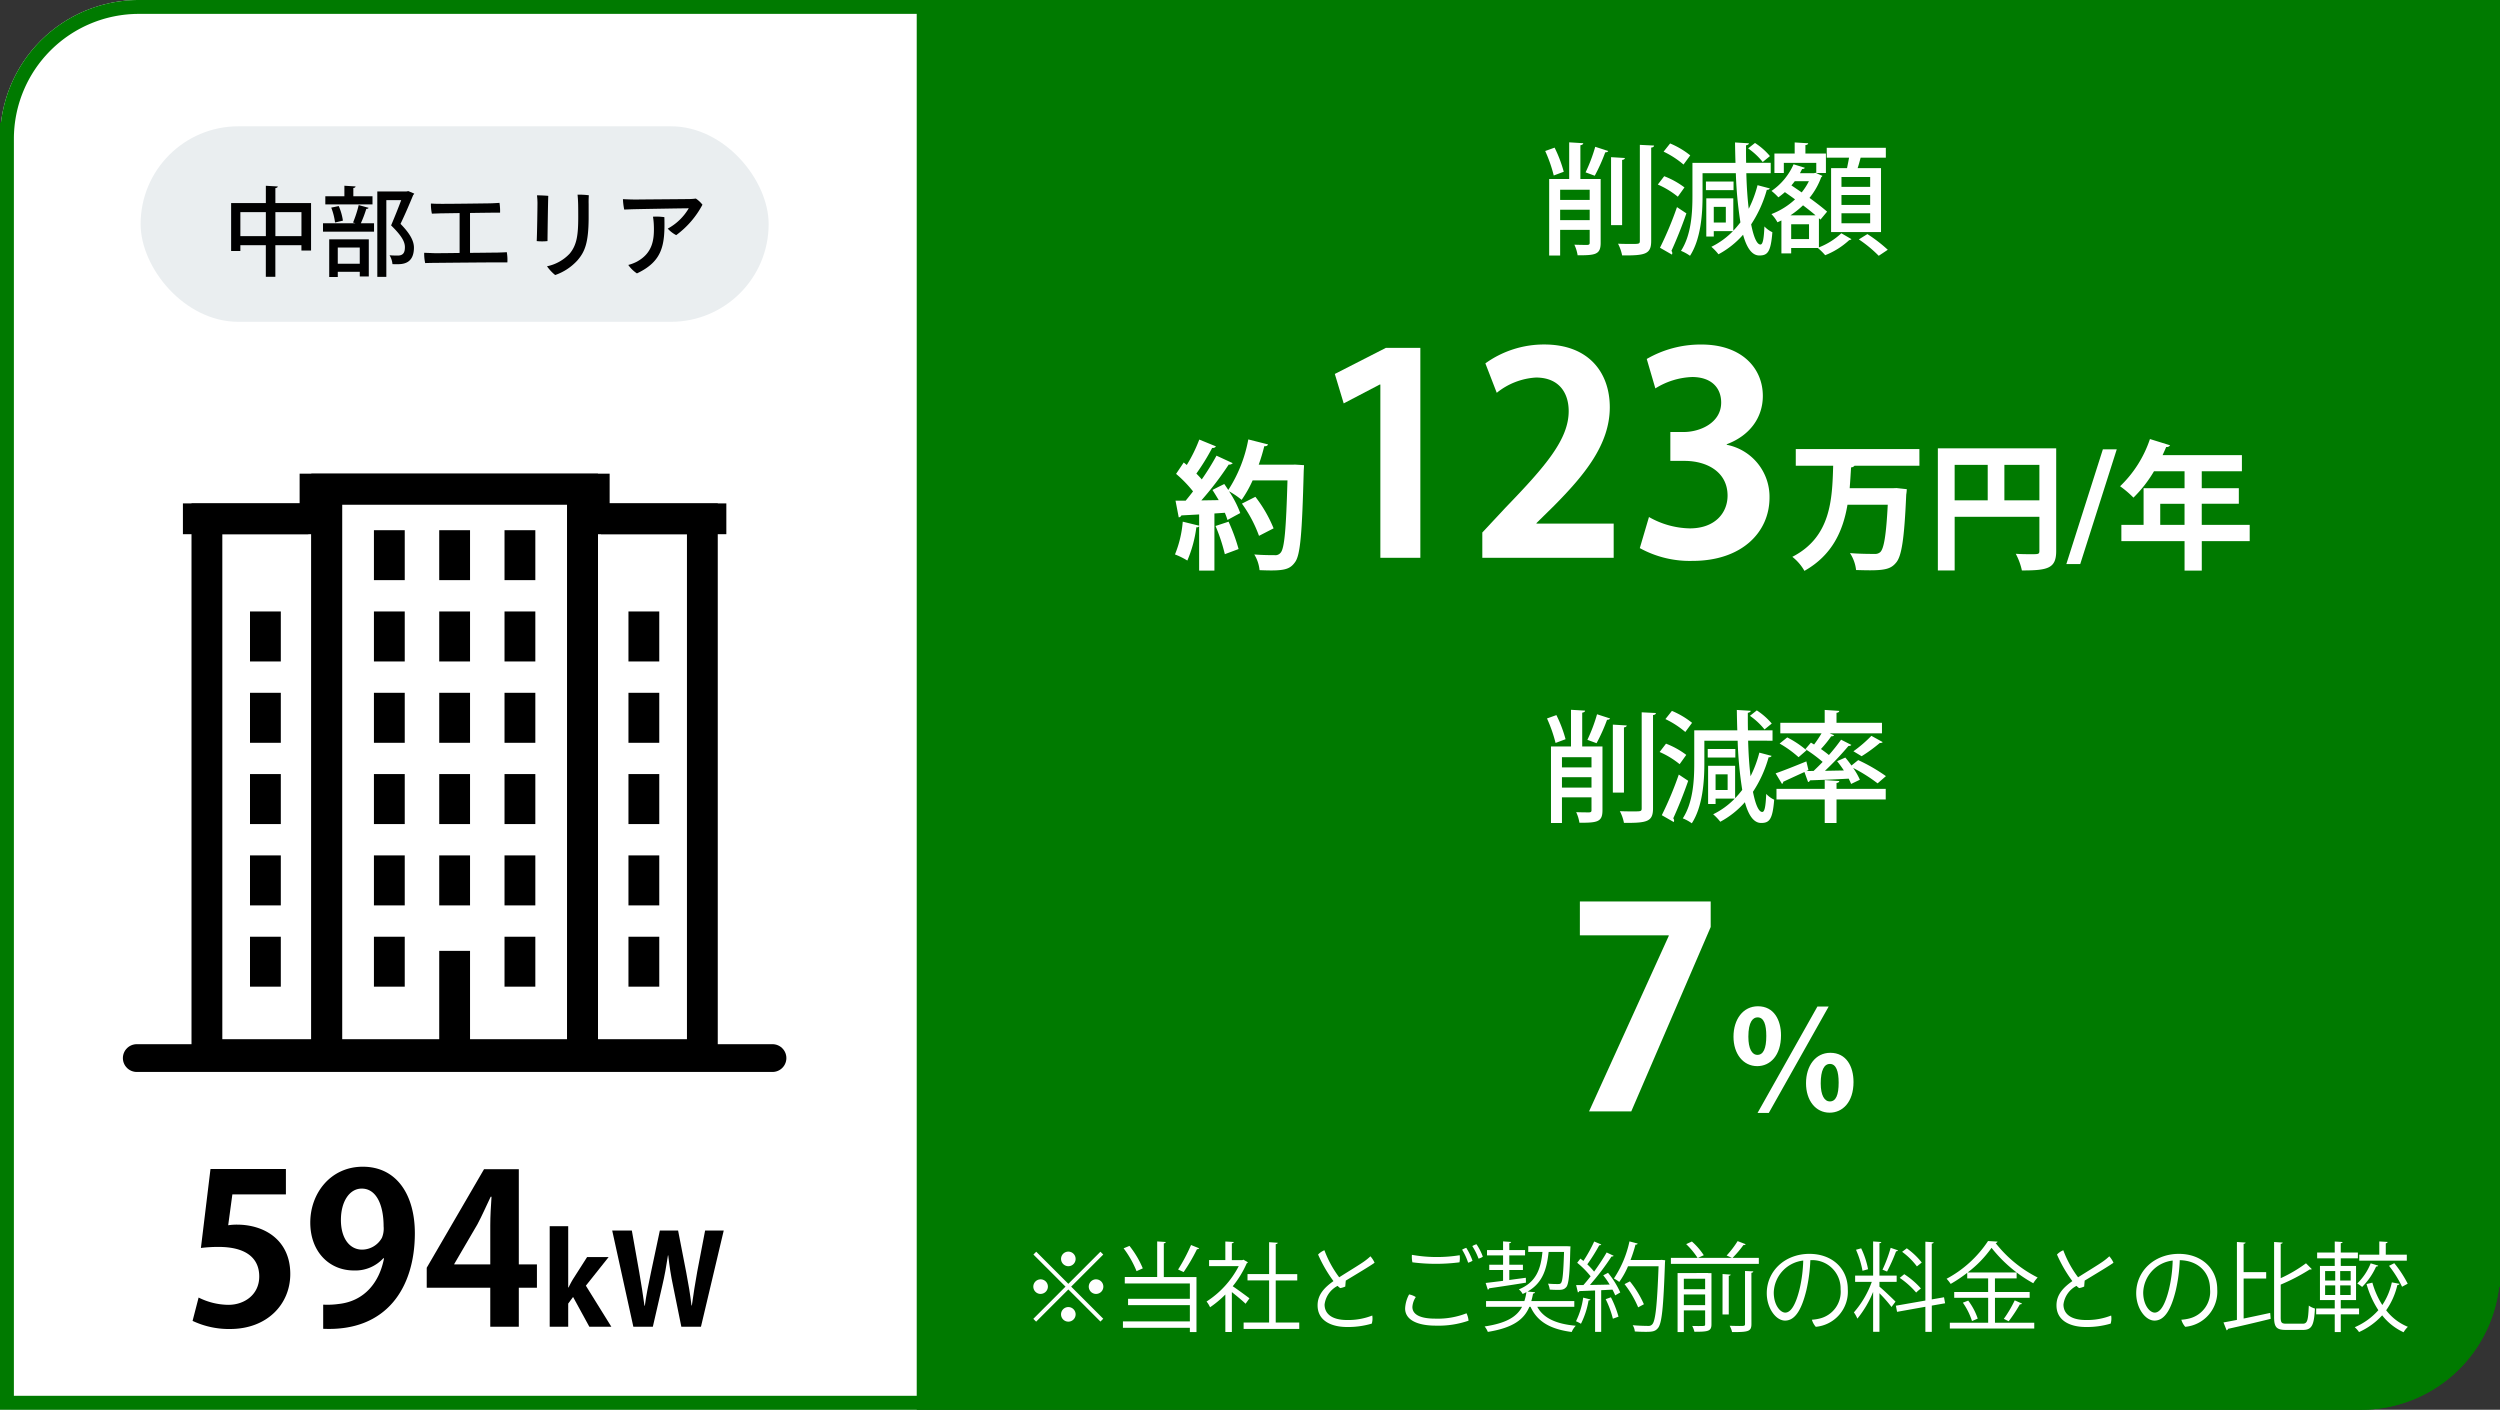 <svg height="203" viewBox="0 0 360 203" width="360" xmlns="http://www.w3.org/2000/svg" xmlns:xlink="http://www.w3.org/1999/xlink"><rect x="0" y="0" width="360" height="203" fill="#333333" stroke="none"/><clipPath id="a"><path d="m584.008 104.979h340v183a20 20 0 0 1 -20 20h-340v-183a20 20 0 0 1 20-20z"/></clipPath><g clip-path="url(#a)" transform="translate(-564.008 -104.979)"><path d="m585.565 106.241h340v183a20 20 0 0 1 -20 20h-340v-183a20 20 0 0 1 20-20z" fill="#007a00"/><g fill="#fff"><path d="m0 0h133.083v236.124h-133.083z" transform="translate(562.933 80.318)"/><path d="m713.227 285.227 4.622 4.622 4.622-4.622.406.406-4.622 4.622 4.622 4.622-.406.406-4.622-4.622-4.637 4.636-.406-.406 4.636-4.636-4.622-4.622zm.629 6.078a1.05 1.05 0 1 1 1.05-1.05 1.058 1.058 0 0 1 -1.05 1.045zm2.942-5.042a1.05 1.05 0 1 1 1.051 1.05 1.058 1.058 0 0 1 -1.049-1.05zm2.1 7.984a1.05 1.05 0 1 1 -1.049-1.051 1.057 1.057 0 0 1 1.051 1.051zm2.943-5.043a1.05 1.05 0 1 1 -1.051 1.051 1.059 1.059 0 0 1 1.051-1.055z"/><path d="m731.877 283.825c-.014.1-.084.168-.28.2v4.847h4.703v7.928h-.952v-.617h-9.638v-.924h9.638v-2.34h-8.9v-.91h8.9v-2.213h-9.372v-.925h4.666v-5.127zm-5.225.561a13.6 13.6 0 0 1 1.918 3.235l-.9.406a14.188 14.188 0 0 0 -1.862-3.291zm10.043.35a.349.349 0 0 1 -.322.125 25.863 25.863 0 0 1 -1.919 3.293c-.015 0-.8-.365-.8-.365a25 25 0 0 0 1.863-3.529z"/><path d="m743.706 286.753c-.014.056-.1.112-.168.14a14.406 14.406 0 0 1 -2.017 3.306c.672.447 2.045 1.457 2.409 1.737l-.56.785c-.391-.393-1.288-1.135-1.975-1.682v5.743h-.938v-5.393a14.473 14.473 0 0 1 -2.2 1.836 3.742 3.742 0 0 0 -.505-.827 13.315 13.315 0 0 0 4.637-5.1h-4.273v-.868h2.34v-2.675l1.219.069c-.015.1-.1.168-.281.2v2.41h1.513l.168-.056zm4.007 8.671h3.387v.924h-8.01v-.924h3.67v-6.066h-3.11v-.911h3.11v-4.593l1.246.084c-.014.1-.1.167-.293.2v4.314h3.1v.911h-3.1z"/><path d="m761.614 294.415a2.632 2.632 0 0 1 -.069 1.163 12.04 12.04 0 0 1 -3.559.49c-2.213 0-4.257-.869-4.244-3.138 0-1.6 1.093-2.619 2.283-3.473a19.784 19.784 0 0 1 -2.212-3.824 2.626 2.626 0 0 1 .91-.617 15.374 15.374 0 0 0 2.129 3.894c1.289-.826 2.927-1.806 3.628-2.311a7.665 7.665 0 0 0 .868-.714 3.585 3.585 0 0 1 .6.924c-.392.322-2.788 1.752-4.146 2.578-.029.279-.057.6-.071.853a2.979 2.979 0 0 1 -.728.225 2.369 2.369 0 0 1 -.378-.322 3.5 3.5 0 0 0 -1.877 2.689c0 1.232.91 2.228 3.249 2.228a9.46 9.46 0 0 0 3.617-.645z"/><path d="m767.883 291.754a2.907 2.907 0 0 0 -.49 1.428c0 .981.924 1.681 3.292 1.681a11.309 11.309 0 0 0 4.5-.77 3.028 3.028 0 0 1 .293 1.064 13.165 13.165 0 0 1 -4.721.714c-2.619 0-4.412-.811-4.412-2.478a4.666 4.666 0 0 1 .574-2.018 2.805 2.805 0 0 1 .964.379zm-.561-6.08a20.6 20.6 0 0 0 6.878.056 3.1 3.1 0 0 1 -.028 1.023 26.7 26.7 0 0 1 -6.779 0 3.852 3.852 0 0 1 -.071-1.079zm8.727.855a2.363 2.363 0 0 1 -.63.28 8.862 8.862 0 0 0 -.868-1.877 3.078 3.078 0 0 1 .6-.266 9.006 9.006 0 0 1 .898 1.863zm1.485-.589a1.756 1.756 0 0 1 -.616.281 9.421 9.421 0 0 0 -.9-1.807 2.783 2.783 0 0 1 .6-.267 7.74 7.74 0 0 1 .916 1.793z"/><path d="m790.708 293.154h-5.337c.91 1.667 2.76 2.48 5.547 2.732a3.047 3.047 0 0 0 -.588.9c-3.04-.406-4.932-1.456-5.926-3.628h-.168c-.742 1.766-2.255 3.012-5.98 3.614a2.967 2.967 0 0 0 -.463-.784c3.193-.476 4.65-1.429 5.393-2.83h-5.186v-.826h5.518a8.167 8.167 0 0 0 .295-1.289 4.947 4.947 0 0 1 -.546.266 2.077 2.077 0 0 0 -.546-.659c2.549-1.036 3.165-3.011 3.4-5.392h-2.045v-.826h5.59l.5.027c-.1.7-.014 5.141-.6 5.842-.35.42-.728.42-1.288.42-.322 0-.715-.014-1.107-.042a2.728 2.728 0 0 0 -.252-.855c.616.057 1.2.057 1.428.057s.337-.014.449-.154c.224-.281.336-1.387.434-4.469h-2.22c-.252 2.325-.784 4.427-3.026 5.7l1.065.1c-.014.1-.111.182-.28.2-.07.377-.154.728-.252 1.078h6.191zm-6.962-3.473c-1.961.321-4.019.63-5.295.811a.253.253 0 0 1 -.2.2l-.309-.966c.686-.084 1.555-.182 2.508-.309v-1.555h-1.99v-.762h1.99v-1.346h-2.312v-.77h2.312v-1.247l1.162.084c-.013.084-.084.154-.265.183v.98h2.268v.77h-2.268v1.346h1.961v.755h-1.961v1.445c.769-.114 1.582-.211 2.38-.323z"/><path d="m793.04 292.1c-.028.084-.112.14-.28.14a11.841 11.841 0 0 1 -1.093 3.361 7.08 7.08 0 0 0 -.714-.363 11.366 11.366 0 0 0 1.036-3.4zm1.555-7.915a.3.3 0 0 1 -.294.113 25.768 25.768 0 0 1 -1.723 2.745 10.842 10.842 0 0 1 .981 1.051c.685-.953 1.343-1.948 1.806-2.76l1.008.476c-.041.084-.153.112-.308.112a35.689 35.689 0 0 1 -3.11 4.091c.9-.015 1.863-.029 2.844-.056a11.463 11.463 0 0 0 -.924-1.331c.393-.21.546-.28.686-.364a12.429 12.429 0 0 1 1.765 2.83l-.728.42a8.289 8.289 0 0 0 -.393-.827l-1.625.084v5.995h-.88v-5.954c-.868.03-1.653.071-2.269.084a.238.238 0 0 1 -.21.183l-.252-1.05h1.051c.336-.379.685-.8 1.036-1.261a12.756 12.756 0 0 0 -1.933-1.948l.462-.6c.14.111.28.224.435.336a20.811 20.811 0 0 0 1.554-2.8zm1.667 10.688a13.747 13.747 0 0 0 -1.037-2.815l.756-.267a14.682 14.682 0 0 1 1.093 2.788zm7.031-8.475.5.057a2.765 2.765 0 0 1 -.028.309c-.225 6.568-.449 8.767-1.008 9.455-.379.461-.757.545-1.724.545-.475 0-1.05-.014-1.61-.055a2.032 2.032 0 0 0 -.309-.9c.967.084 1.85.1 2.2.1a.708.708 0 0 0 .617-.225c.461-.49.7-2.661.911-8.362h-4.4a11.651 11.651 0 0 1 -1.261 2.255 6.658 6.658 0 0 0 -.77-.5 15.406 15.406 0 0 0 2.24-5.337l1.178.308c-.028.127-.154.168-.309.154a21.181 21.181 0 0 1 -.714 2.213h4.272zm-4.58 3.1a14.3 14.3 0 0 1 2.017 3.292l-.827.448a14.736 14.736 0 0 0 -1.961-3.347z"/><path d="m815.389 284.147a.321.321 0 0 1 -.323.113 15.6 15.6 0 0 1 -1.568 1.848h3.782v.869h-12.663v-.869h3.838a11.139 11.139 0 0 0 -1.639-1.975l.827-.377a9.77 9.77 0 0 1 1.709 1.974l-.827.378h4.875l-.756-.336a13.8 13.8 0 0 0 1.583-2.073zm-5.407 4.146v.015h.477v7.368c0 .994-.463 1.078-2.452 1.078a3.9 3.9 0 0 0 -.321-.84c.307.014.615.014.867.014.995 0 .995 0 .995-.266v-1.99h-3.068v3.128h-.9v-8.5zm-.434.827h-3.068v1.5h3.068zm-3.068 3.8h3.068v-1.541h-3.068zm5.575-4.482 1.177.084c-.014.084-.1.154-.281.181v5.562h-.9zm4.16 7.185c0 1.094-.434 1.178-2.787 1.178a3.307 3.307 0 0 0 -.35-.911c.518.014 1.008.028 1.359.028.77 0 .854 0 .854-.3v-7.618l1.2.056a.273.273 0 0 1 -.281.2z"/><path d="m830.09 290.633a5.077 5.077 0 0 1 -4.61 5.407 2.694 2.694 0 0 1 -.559-1.022 6.248 6.248 0 0 0 1.163-.182 3.952 3.952 0 0 0 2.969-4.217 4.079 4.079 0 0 0 -4.356-4.174 23.123 23.123 0 0 1 -.574 4.342c-.631 2.564-1.527 4.357-3.068 4.357-1.33 0-2.633-1.808-2.633-3.937 0-3.18 2.591-5.673 6.148-5.673 3.223 0 5.52 2.073 5.52 5.099zm-6.416-4.133a4.775 4.775 0 0 0 -4.244 4.609c0 1.793.938 2.885 1.652 2.885.813 0 1.514-1.134 2.074-3.417a20.323 20.323 0 0 0 .518-4.077z"/><path d="m834.648 289.568v.687c.492.391 1.976 1.807 2.313 2.157l-.574.77a20.378 20.378 0 0 0 -1.739-1.975v5.547h-.91v-5.742a15.022 15.022 0 0 1 -2.269 3.851 4.36 4.36 0 0 0 -.5-.9 13.752 13.752 0 0 0 2.578-4.4h-2.4v-.9h2.591v-4.916l1.177.084c-.014.1-.084.153-.267.181v4.651h2.481v.9zm-2.632-4.832a12.115 12.115 0 0 1 .994 3.012l-.8.224a13.261 13.261 0 0 0 -.939-3.027zm5.308.293a.291.291 0 0 1 -.279.141 26.059 26.059 0 0 1 -1.3 2.914c-.154-.057-.518-.225-.658-.267a20.051 20.051 0 0 0 1.176-3.151zm6.78 7.621-1.918.336v3.782h-.925v-3.614l-4.076.729-.168-.883 4.244-.742v-8.475l1.2.084c-.014.1-.084.168-.279.2v8.027l1.764-.309zm-5.883-4.188a11.522 11.522 0 0 1 2.4 2.059 6.433 6.433 0 0 0 -.686.588 11.947 11.947 0 0 0 -2.367-2.115zm.365-3.726a10.544 10.544 0 0 1 2.156 2.045l-.7.561a10.066 10.066 0 0 0 -2.129-2.1z"/><path d="m851.283 291.865v3.586h5.658v.841h-12.158v-.841h5.52v-3.586h-4.889v-.84h4.886v-1.961h-3.012v-.8a20.333 20.333 0 0 1 -2.382 1.6 5.4 5.4 0 0 0 -.589-.743 16.406 16.406 0 0 0 5.968-5.434l1.373.084a.328.328 0 0 1 -.28.209 17.889 17.889 0 0 0 6.051 4.959 5.115 5.115 0 0 0 -.63.827 19.828 19.828 0 0 1 -6.009-5.1 16.117 16.117 0 0 1 -3.432 3.543h7.045v.855h-3.123v1.961h5v.84zm-3.306 3.348a9.7 9.7 0 0 0 -1.317-2.647l.771-.3a9.15 9.15 0 0 1 1.372 2.592zm7.2-2.522c-.042.084-.154.127-.308.114a21.119 21.119 0 0 1 -1.611 2.437l-.7-.351a16.847 16.847 0 0 0 1.569-2.661z"/><path d="m868.015 294.415a2.645 2.645 0 0 1 -.071 1.163 12.029 12.029 0 0 1 -3.557.49c-2.213 0-4.259-.869-4.244-3.138 0-1.6 1.091-2.619 2.283-3.473a19.685 19.685 0 0 1 -2.213-3.824 2.617 2.617 0 0 1 .91-.617 15.4 15.4 0 0 0 2.129 3.894c1.289-.826 2.928-1.806 3.628-2.311a7.747 7.747 0 0 0 .868-.714 3.586 3.586 0 0 1 .6.924c-.392.322-2.788 1.752-4.147 2.578-.028.279-.056.6-.069.853a2.988 2.988 0 0 1 -.729.225 2.37 2.37 0 0 1 -.379-.322 3.5 3.5 0 0 0 -1.877 2.689c0 1.232.911 2.228 3.25 2.228a9.47 9.47 0 0 0 3.618-.645z"/><path d="m883.289 290.633a5.076 5.076 0 0 1 -4.607 5.407 2.685 2.685 0 0 1 -.561-1.022 6.223 6.223 0 0 0 1.162-.182 3.952 3.952 0 0 0 2.971-4.217c0-2.41-1.682-4.119-4.358-4.174a22.874 22.874 0 0 1 -.574 4.342c-.63 2.564-1.526 4.357-3.067 4.357-1.331 0-2.634-1.808-2.634-3.937 0-3.18 2.592-5.673 6.15-5.673 3.221 0 5.518 2.073 5.518 5.099zm-6.414-4.133a4.776 4.776 0 0 0 -4.245 4.609c0 1.793.938 2.885 1.653 2.885.813 0 1.513-1.134 2.072-3.417a20.256 20.256 0 0 0 .52-4.077z"/><path d="m887.092 289.092v5.758c1.219-.252 2.55-.534 3.824-.813l.07.854c-2.241.56-4.622 1.107-6.148 1.443a.256.256 0 0 1 -.2.21l-.448-1.134c.56-.1 1.219-.224 1.933-.365v-11.22l1.247.084c-.015.1-.1.154-.281.183v4.076h3.25v.924zm5.338 5.575c0 .784.125.925.826.925h2.34c.7 0 .783-.519.882-2.606a2.837 2.837 0 0 0 .881.42c-.125 2.3-.391 3.082-1.709 3.082h-2.464c-1.345 0-1.709-.379-1.709-1.849v-10.814l1.232.084c-.014.1-.084.154-.279.183v4.944a19.946 19.946 0 0 0 3.641-2.143l.841.84a.344.344 0 0 1 -.295.042 28.017 28.017 0 0 1 -4.187 2.186z"/><path d="m903.713 294.247h-2.634v2.55h-.868v-2.55h-2.676v-.854h2.676v-1.205h-2.129v-4.917h2.129v-1.092h-2.535v-.841h2.535v-1.582l1.135.069c-.015.1-.1.154-.267.183v1.33h2.466v.841h-2.466v1.092h2.2v4.917h-2.2v1.205h2.634zm-4.889-6.233v1.358h1.457v-1.358zm0 2.058v1.387h1.457v-1.387zm3.684-.7v-1.358h-1.513v1.358zm0 2.087v-1.387h-1.513v1.387zm3.123-1.778a11.982 11.982 0 0 0 1.43 3.221 9.408 9.408 0 0 0 1.373-3.263l1.1.21c-.027.1-.125.168-.308.182a10.414 10.414 0 0 1 -1.61 3.627 7.53 7.53 0 0 0 3.123 2.382 3.873 3.873 0 0 0 -.616.784 8.278 8.278 0 0 1 -3.081-2.437 10.148 10.148 0 0 1 -3.334 2.41 3.605 3.605 0 0 0 -.617-.7 9.528 9.528 0 0 0 3.4-2.451 13.588 13.588 0 0 1 -1.7-3.768zm.842-2.452a.267.267 0 0 1 -.3.126 9.866 9.866 0 0 1 -2.018 2.942 6.7 6.7 0 0 0 -.7-.5 8.432 8.432 0 0 0 1.933-2.9zm4.117-1.583v.869h-6.85v-.869h2.886v-1.9l1.2.07c-.014.1-.084.168-.266.2v1.638zm-.686 4.623a15.676 15.676 0 0 0 -1.877-3.011l.756-.379a16.076 16.076 0 0 1 1.934 2.955z"/><path d="m750.506 171.881 1.28.08c0 .2-.02.52-.04.781-.24 9.041-.48 12.182-1.261 13.2-.639.9-1.359 1.181-3.44 1.181-.54 0-1.1-.021-1.66-.041a5.327 5.327 0 0 0 -.76-2.26c1.26.1 2.4.1 2.92.1a.952.952 0 0 0 .86-.34c.58-.6.8-3.521 1-10.422h-5.02a16.706 16.706 0 0 1 -1.581 2.8 11.922 11.922 0 0 0 -1.821-1.24 14.68 14.68 0 0 1 1.621 3.14c-.68.36-1.26.68-1.84 1a8.594 8.594 0 0 0 -.38-1.041l-1.5.1v8.222h-2.2v-6.381a.376.376 0 0 1 -.4.139 17.835 17.835 0 0 1 -1.3 4.8 10.417 10.417 0 0 0 -1.78-.88 15.867 15.867 0 0 0 1.12-4.72l2.361.58v-1.621c-.98.06-1.84.1-2.561.14a.426.426 0 0 1 -.38.279l-.46-2.4h1.46c.341-.42.7-.859 1.061-1.34a18.007 18.007 0 0 0 -2.441-2.52l1.1-1.641.44.36a21.3 21.3 0 0 0 1.8-3.66l2.4.98a.521.521 0 0 1 -.541.219 31.718 31.718 0 0 1 -2.28 3.7c.3.3.56.58.78.839a36.837 36.837 0 0 0 2.121-3.419l2.339 1.08a.679.679 0 0 1 -.58.2 45.592 45.592 0 0 1 -3.94 5.162l2.5-.041c-.3-.5-.6-1-.9-1.46.639-.34 1.179-.6 1.7-.86.2.28.38.56.58.86a20.094 20.094 0 0 0 2.881-7.281l2.84.719c-.06.18-.24.281-.541.26a26.551 26.551 0 0 1 -.8 2.661h4.72zm-10.122 12.9a25.26 25.26 0 0 0 -1.341-4.061l1.881-.619a26.6 26.6 0 0 1 1.44 3.94zm4.4-8.262a19.22 19.22 0 0 1 2.621 4.541l-2.1 1.081a18.836 18.836 0 0 0 -2.461-4.642z"/><path d="m762.78 185.3v-24.952h-.08l-5.2 2.72-1.279-4.24 7.358-3.759h4.959v30.231z"/><path d="m796.378 185.3h-18.917v-3.64l3.359-3.6c5.72-5.919 9.079-9.8 9.079-13.877 0-2.639-1.4-4.839-4.719-4.839a9.9 9.9 0 0 0 -5.639 2.2l-1.64-4.24a14.447 14.447 0 0 1 8.479-2.719c6.478 0 9.438 4.119 9.438 9.038 0 5.358-3.639 9.759-8.039 14.2l-2.519 2.477v.08h11.118z"/><path d="m812.659 169.027a7.627 7.627 0 0 1 6.159 7.6c0 5.04-4.04 9.119-11.078 9.119a14.9 14.9 0 0 1 -7.6-1.84l1.32-4.478a12.263 12.263 0 0 0 5.879 1.638c3.639 0 5.439-2.239 5.439-4.718 0-3.4-2.96-5-6.2-5h-2.04v-4.159h1.92c2.359 0 5.4-1.321 5.4-4.241 0-2.119-1.4-3.678-4.2-3.678a10.7 10.7 0 0 0 -5.279 1.639l-1.24-4.239a15.466 15.466 0 0 1 7.879-2.079c5.8 0 8.838 3.4 8.838 7.4 0 3.119-1.879 5.719-5.2 6.959z"/><path d="m840.405 172.041h-9.342a.656.656 0 0 1 -.5.24c-.06.981-.12 1.981-.2 3h6.181l.581-.02 1.46.16a5.723 5.723 0 0 1 -.08.78c-.28 6.421-.66 8.9-1.481 9.822-.679.821-1.48 1.08-3.76 1.08-.62 0-1.3-.02-1.981-.04a5.552 5.552 0 0 0 -.88-2.44c1.46.12 2.861.12 3.541.12a1.1 1.1 0 0 0 .82-.26c.54-.5.86-2.521 1.081-6.822h-5.8c-.62 3.661-2.12 7.223-6.2 9.523a6.94 6.94 0 0 0 -1.74-2.021c5.56-2.86 5.741-8.242 5.88-13.123h-5.385v-2.4h17.8z"/><path d="m860.1 169.541v14.783c0 2.521-1.22 2.8-4.941 2.8a9.14 9.14 0 0 0 -.88-2.4c.78.059 1.62.059 2.221.059 1.059 0 1.18 0 1.18-.5v-4.883h-12.2v7.723h-2.42v-17.582zm-14.623 2.381v5.1h4.761v-5.1zm7.162 5.1h5.041v-5.1h-5.041z"/><path d="m863.562 186.205h-2l5.26-16.524h2z"/><path d="m887.965 180.563v2.337h-6.9v4.241h-2.48v-4.241h-9.1v-2.341h3.2v-5.281h5.9v-2.44h-4.4a18.3 18.3 0 0 1 -2.96 3.8 14.106 14.106 0 0 0 -1.925-1.638 16.763 16.763 0 0 0 4.3-6.8l2.9.9a.545.545 0 0 1 -.561.24c-.16.4-.339.78-.519 1.18h11.422v2.321h-5.782v2.44h5.34v2.24h-5.341v3.041zm-12.883 0h3.5v-3.041h-3.5z"/></g><path d="m605.178 273.316v3.66h-7.71l-.6 4.44a8.188 8.188 0 0 1 1.261-.09c3.96 0 7.68 2.22 7.68 7.11 0 4.349-3.33 7.919-8.67 7.919a12.249 12.249 0 0 1 -5.4-1.169l.869-3.361a9.748 9.748 0 0 0 4.29 1.05c2.311 0 4.441-1.47 4.441-4.08 0-2.73-2.01-4.26-5.85-4.26a20.455 20.455 0 0 0 -2.55.151l1.38-11.37z"/><path d="m619.217 286.155a5.465 5.465 0 0 1 -4.26 1.771c-3.51 0-6.269-2.67-6.269-6.9s2.939-8.039 7.559-8.039c4.95 0 7.5 4.14 7.5 9.57 0 7.859-4.08 14.189-13.2 13.769v-3.479a11.7 11.7 0 0 0 2.189-.091c3.75-.39 5.91-3.119 6.57-6.569zm-6.119-5.519c0 2.67 1.259 4.29 3.059 4.29a3.3 3.3 0 0 0 2.851-1.71 3.491 3.491 0 0 0 .239-1.651c0-3.029-1.019-5.429-3.149-5.429-1.798 0-2.998 1.92-2.998 4.5z"/><path d="m638.717 296.025h-4.11v-5.61h-9.15v-2.88l8.25-14.189h5.01v13.71h2.609v3.359h-2.609zm-9.3-8.969h5.19v-5.64c0-1.32.09-2.76.18-4.11h-.12c-.69 1.44-1.229 2.7-1.92 3.99l-3.33 5.7z"/><path d="m652.04 296.025h-3.169l-2.341-4.285-.7.954v3.331h-2.665v-14.476h2.665v8.822h.055a12.943 12.943 0 0 1 .666-1.242l2-3.133h3.1l-3.278 4.123z"/><path d="m668.224 282.179-3.277 13.846h-2.827l-1.188-5.87c-.307-1.44-.523-2.844-.7-4.411h-.036c-.234 1.567-.486 2.953-.828 4.411l-1.35 5.87h-2.809l-3.043-13.846h2.827l1.063 5.977c.287 1.657.557 3.367.756 4.844h.053c.2-1.548.54-3.15.9-4.879l1.26-5.942h2.629l1.17 6.014c.307 1.62.576 3.151.756 4.771h.055c.216-1.638.486-3.2.773-4.861l1.135-5.924z"/><path d="m791.511 234.789h18.837v3.68l-11.438 26.554h-6.08l11.479-25.275v-.08h-12.8z" fill="#fff"/><path d="m820.473 254.062c0 2.94-1.58 4.44-3.422 4.44-2.02 0-3.42-1.76-3.42-4.24 0-2.5 1.381-4.381 3.52-4.381 2.322 0 3.322 2 3.322 4.181zm-4.7.219c0 1.7.52 2.6 1.3 2.6.861 0 1.281-.921 1.281-2.721 0-1.641-.34-2.682-1.26-2.682-.643.002-1.323.603-1.323 2.803zm1.321 10.963 8.621-15.323h1.621l-8.622 15.323zm13.822-4.48c0 2.96-1.6 4.44-3.44 4.44-2.021 0-3.4-1.761-3.4-4.241 0-2.5 1.361-4.381 3.5-4.381 2.324 0 3.338 2 3.338 4.182zm-4.721.239c0 1.681.52 2.581 1.321 2.581.86 0 1.259-.92 1.259-2.7 0-1.641-.359-2.7-1.259-2.7-.823-.001-1.323.898-1.323 2.816z" fill="#fff"/><path d="m787.87 126.238a18.914 18.914 0 0 1 1.319 3.473l-1.441.539a20.381 20.381 0 0 0 -1.232-3.525zm6.633 4.515v9.2c0 1.7-.781 1.789-3.316 1.789a5.724 5.724 0 0 0 -.469-1.528c.816.035 1.632.035 1.875.035.243-.018.33-.087.33-.313v-1.858h-4.254v3.7h-1.58v-11.025h2.882v-5.278l2.029.125c-.018.138-.122.243-.417.295v4.862zm-1.58 1.546h-4.254v1.475h4.254zm-4.254 4.376h4.254v-1.493h-4.254zm6.929-9.95c-.053.121-.209.191-.435.191a25.3 25.3 0 0 1 -1.511 3.368l-1.32-.486a23.268 23.268 0 0 0 1.39-3.681zm2.395 1.006c-.016.14-.121.244-.4.279v9.39h-1.593v-9.79zm2.153-1.892 2.049.1c-.017.157-.121.26-.416.295v13.423c0 1.893-.781 2.136-4.185 2.1a6.15 6.15 0 0 0 -.59-1.684c.728.034 1.424.034 1.928.034 1.093 0 1.214 0 1.214-.451z" fill="#fff"/><path d="m803.654 130.354a11.819 11.819 0 0 1 2.917 1.615l-.955 1.337a12.424 12.424 0 0 0 -2.883-1.754zm-.608 10.3a49.76 49.76 0 0 0 2.448-5.851l1.355.9c-.66 1.91-1.511 4.011-2.154 5.4a.517.517 0 0 1 .122.33.472.472 0 0 1 -.051.208zm1.459-15.019a12 12 0 0 1 2.9 1.719l-.972 1.32a12.962 12.962 0 0 0 -2.865-1.858zm10.974 4.289c.052 1.979.173 3.7.347 5.122a16.806 16.806 0 0 0 1.268-3.4l1.771.468a.409.409 0 0 1 -.433.192 17.487 17.487 0 0 1 -2.258 4.983c.382 1.928.85 2.9 1.337 2.9.312 0 .486-.608.573-2.605a3.661 3.661 0 0 0 1.145.834c-.225 2.865-.694 3.351-1.875 3.351-1.041 0-1.8-1.041-2.344-2.987a12.68 12.68 0 0 1 -3.542 2.814 7.421 7.421 0 0 0 -1.025-1.077 11.175 11.175 0 0 0 3.109-2.257h-2.761v.781h-1.077v-5.5h3.89v4.657c.365-.382.7-.781 1.024-1.2a56.6 56.6 0 0 1 -.659-7.084h-4.793v3.284c0 2.588-.243 6.2-1.806 8.613a6.243 6.243 0 0 0 -1.3-.711c1.494-2.292 1.65-5.523 1.65-7.9v-4.775h6.2c-.034-.938-.052-1.909-.069-2.934l2 .121c-.018.157-.139.226-.417.295 0 .886 0 1.72.017 2.518h3.542v1.494zm-1.84 1.2v1.233h-3.977v-1.233zm-1.112 5.9v-2.256h-1.736v2.256zm4.2-11.459a9.727 9.727 0 0 1 2.154 1.892l-1.042.851a10.042 10.042 0 0 0 -2.1-1.962z" fill="#fff"/><path d="m825.932 136.4v4.2a10.033 10.033 0 0 0 3.23-2.032l1.459.851a.539.539 0 0 1 -.33.139 11.051 11.051 0 0 1 -3.456 2.171 8.6 8.6 0 0 0 -1.06-1.042h-3.837v.781h-1.407v-4.74l-.572.26a5.174 5.174 0 0 0 -.868-1.18 10.49 10.49 0 0 0 3.4-2.119c-.486-.365-.99-.712-1.459-1.042a11.774 11.774 0 0 1 -.937.747 8.344 8.344 0 0 0 -.991-.92 9.01 9.01 0 0 0 3.178-3.838l1.615.5c-.035.121-.173.19-.381.173l-.313.608h2.015l.242-.053c.434.209.713.33.973.435a.422.422 0 0 1 -.174.208 10.238 10.238 0 0 1 -1.684 2.969c1.007.73 1.927 1.442 2.535 1.98l-.955 1.146zm-5.053-7.97v1.459h-1.355v-2.8h2.917v-1.6l1.946.121c-.018.139-.121.226-.4.261v1.215h2.952v2.8h-1.389v-1.459zm4.566 7.553c-.52-.451-1.145-.937-1.8-1.44a12.877 12.877 0 0 1 -1.806 1.44zm-.937 3.421v-2.135h-2.57v2.131zm-2.049-8.335c-.156.209-.313.4-.486.609.468.312.972.659 1.476 1.007a8.74 8.74 0 0 0 1.041-1.616zm5.227-1.875h2.293c.1-.486.208-1.024.294-1.51h-3.212v-1.424h8.508v1.424h-3.629c-.122.451-.26 1.007-.434 1.51h3.369v9.2h-7.189zm5.627 2.692v-1.424h-4.133v1.424zm0 2.6v-1.423h-4.133v1.423zm0 2.64v-1.441h-4.133v1.441zm1.232 4.688a18.144 18.144 0 0 0 -2.865-2.361l1.232-.765a20.921 20.921 0 0 1 2.936 2.258z" fill="#fff"/><path d="m788.13 207.952a18.923 18.923 0 0 1 1.32 3.473l-1.441.538a20.457 20.457 0 0 0 -1.234-3.525zm6.634 4.515v9.2c0 1.7-.782 1.789-3.317 1.789a5.721 5.721 0 0 0 -.468-1.528c.815.034 1.631.034 1.875.034.243-.017.33-.086.33-.313v-1.857h-4.255v3.7h-1.58v-11.025h2.882v-5.279l2.032.122c-.017.139-.121.243-.417.295v4.862zm-1.58 1.546h-4.255v1.475h4.255zm-4.255 4.376h4.255v-1.489h-4.255zm6.928-9.951c-.051.123-.209.191-.433.191a25.384 25.384 0 0 1 -1.512 3.371l-1.319-.486a23.248 23.248 0 0 0 1.389-3.681zm2.4 1.007c-.018.139-.122.243-.4.279v9.393h-1.6v-9.793zm2.153-1.892 2.049.1c-.018.156-.122.261-.417.295v13.423c0 1.893-.781 2.136-4.185 2.1a6.1 6.1 0 0 0 -.59-1.685c.729.034 1.424.034 1.927.034 1.094 0 1.216 0 1.216-.451z" fill="#fff"/><path d="m803.914 212.067a11.834 11.834 0 0 1 2.917 1.616l-.955 1.337a12.361 12.361 0 0 0 -2.882-1.754zm-.607 10.3a49.846 49.846 0 0 0 2.448-5.852l1.354.9c-.66 1.91-1.51 4.011-2.153 5.4a.519.519 0 0 1 .122.33.444.444 0 0 1 -.053.208zm1.458-15.02a12.038 12.038 0 0 1 2.9 1.718l-.973 1.32a13.009 13.009 0 0 0 -2.865-1.858zm10.974 4.289c.052 1.979.174 3.7.348 5.122a16.844 16.844 0 0 0 1.267-3.4l1.771.468a.41.41 0 0 1 -.434.192 17.458 17.458 0 0 1 -2.257 4.982c.382 1.928.851 2.9 1.337 2.9.313 0 .487-.608.573-2.6a3.638 3.638 0 0 0 1.146.834c-.225 2.865-.7 3.352-1.875 3.352-1.043 0-1.806-1.042-2.344-2.988a12.694 12.694 0 0 1 -3.542 2.814 7.481 7.481 0 0 0 -1.026-1.077 11.185 11.185 0 0 0 3.11-2.257h-2.762v.781h-1.076v-5.505h3.889v4.671c.365-.382.7-.781 1.025-1.2a56.419 56.419 0 0 1 -.66-7.085h-4.793v3.281c0 2.588-.243 6.2-1.806 8.613a6.283 6.283 0 0 0 -1.3-.712c1.493-2.292 1.65-5.522 1.65-7.9v-4.774h6.2c-.035-.939-.052-1.911-.07-2.936l2 .122c-.017.156-.139.226-.416.295 0 .886 0 1.72.017 2.519h3.542v1.493zm-1.841 1.2v1.232h-3.976v-1.232zm-1.111 5.9v-2.256h-1.736v2.256zm4.2-11.46a9.733 9.733 0 0 1 2.154 1.893l-1.042.851a10.034 10.034 0 0 0 -2.1-1.962z" fill="#fff"/><path d="m830.568 217.867c-.087-.225-.209-.486-.347-.763-2.084.121-4.185.19-5.575.243a.336.336 0 0 1 -.277.243l-.521-1.442c-1.146.521-2.275 1.042-3.056 1.407a.384.384 0 0 1 -.174.312l-.92-1.527c1.128-.383 2.8-1.06 4.428-1.72l.3 1.25-.3.14 1.042-.018c.416-.4.868-.834 1.3-1.3a21.084 21.084 0 0 0 -2.484-1.84l.8-.938c.139.087.295.174.451.278a17.235 17.235 0 0 0 1.077-1.615h-5.939v-1.511h6.391v-1.858l2.1.14c-.016.138-.121.243-.4.277v1.441h6.547v1.511h-7.536l.642.278c-.069.122-.209.157-.417.157a16.19 16.19 0 0 1 -1.476 1.823c.417.295.816.59 1.146.868a27.527 27.527 0 0 0 1.754-2.206l1.477.747c-.053.1-.209.156-.417.156a42.051 42.051 0 0 1 -3.387 3.578l2.726-.052a16.189 16.189 0 0 0 -.972-1.337l1.18-.522c.295.348.609.748.886 1.147l.973-.781a24.952 24.952 0 0 1 3.993 2.308l-1.2 1.042a23.217 23.217 0 0 0 -3.526-2.222 9.367 9.367 0 0 1 .973 1.7zm-1.7-.416c-.016.139-.121.242-.4.278v.85h7.085v1.528h-7.085v3.386h-1.7v-3.386h-6.947v-1.528h6.947v-1.267zm-5.868-3.438a15.645 15.645 0 0 0 -2.726-1.962l1.094-.886a14.04 14.04 0 0 1 2.779 1.857zm12.12-2.171a.463.463 0 0 1 -.416.121 21.622 21.622 0 0 1 -2.622 1.91l-1.181-.711a19.1 19.1 0 0 0 2.587-2.223z" fill="#fff"/><rect fill="#eaeef0" height="28.155" rx="14.078" transform="translate(584.257 123.166)" width="90.436"/><path d="m603.663 134.219h5.137v6.836h-1.387v-.772h-3.754v4.553h-1.372v-4.553h-3.667v.841h-1.33v-6.9h5v-2.494l1.723.1c-.015.113-.113.2-.351.239zm-5.043 4.761h3.671v-3.459h-3.671zm5.043 0h3.754v-3.459h-3.754z"/><path d="m614.848 137.02a16.387 16.387 0 0 0 .812-2.507l1.429.391c-.042.1-.154.155-.336.155a17.44 17.44 0 0 1 -.784 2.073h1.9v1.205h-7.349v-1.205h4.68zm2.8-3.782v1.176h-6.794v-1.176h2.746v-1.513l1.61.1c-.014.113-.1.2-.322.224v1.191zm-6.233 11.626v-5.421h5.7v5.351h-1.3v-.673h-3.166v.743zm1.373-10.212a8.16 8.16 0 0 1 .6 2.1l-1.134.266a9.1 9.1 0 0 0 -.547-2.143zm3.025 5.968h-3.166v2.339h3.166zm6.99-8.124.854.363a.306.306 0 0 1 -.139.183c-.491 1.19-1.122 2.689-1.835 4.174 1.386 1.415 1.919 2.452 1.932 3.4 0 2.409-1.68 2.409-2.493 2.409-.2 0-.406 0-.6-.013a2.915 2.915 0 0 0 -.42-1.276c.476.043.91.043 1.19.043.855 0 1.022-.547 1.022-1.219 0-.84-.574-1.737-1.988-3.124.56-1.317 1.05-2.549 1.456-3.641h-2.142v11.055h-1.3v-12.3h4.2z"/><path d="m631.691 141.391c1.906-.014 3.684-.043 4.021-.043.434-.014.9-.028 1.274-.055a6.34 6.34 0 0 1 .084 1.471h-1.008c-.519-.015-8.237.055-9.33.069-.5 0-1.106.015-1.5.028a6.283 6.283 0 0 1 -.139-1.484c.476.027.784.027 1.289.055.364.014 2 0 3.809-.028v-5.743l-2.773.042c-.294.014-.826.028-1.219.042a6.367 6.367 0 0 1 -.139-1.456c.461.027.8.041 1.26.041 1.162.015 6.36-.056 7.242-.07.546-.014.938-.041 1.373-.07a7.866 7.866 0 0 1 .084 1.415c-.449-.013-2.4.014-4.329.042z"/><path d="m642.96 133.182c-.042.9-.1 5.183-.112 6.513a7.093 7.093 0 0 1 -1.555 0c.056-.882.112-4.832.112-5.476a10.238 10.238 0 0 0 -.07-1.108c.365-.011 1.205.029 1.625.071zm5.813 3.193c-.014 3.67-.588 4.9-1.611 6.094a7.78 7.78 0 0 1 -3.208 2.115 6.035 6.035 0 0 1 -1.177-1.261 6.184 6.184 0 0 0 3.265-1.821c1.05-1.26 1.232-2.731 1.232-5.295 0-.615 0-1.176-.014-1.834-.014-.533-.042-.967-.084-1.359a10.5 10.5 0 0 1 1.625.084c-.028.392-.042.91-.028 1.232z"/><path d="m653.893 135.156a10.036 10.036 0 0 1 -.183-1.5c.574.028 1.387.057 1.9.057.756-.015 6.85-.057 7.7-.07a8.6 8.6 0 0 0 .9-.071 4.143 4.143 0 0 1 .952.883 12.943 12.943 0 0 1 -3.781 4.384 4.4 4.4 0 0 1 -1.219-.939 7.808 7.808 0 0 0 3.025-2.927c-.756 0-7.3.112-8.18.14zm5.785 1.094c.111 4.033-.253 6.345-3.95 8.1a4.667 4.667 0 0 1 -1.248-1.219 5.717 5.717 0 0 0 1.248-.477c2.184-1.2 2.506-3.025 2.436-5.112a10 10 0 0 0 -.126-1.358 8.057 8.057 0 0 1 1.64.066z"/><path d="m0 0h91.543" fill="none" stroke="#000" stroke-linecap="round" stroke-width="4" transform="translate(583.703 257.341)"/><g transform="translate(0 1)"><path d="m0 0h4.437v7.199h-4.437z" transform="translate(617.854 180.323)"/><path d="m0 0h4.437v7.199h-4.437z" transform="translate(627.256 180.323)"/><path d="m0 0h4.437v7.199h-4.437z" transform="translate(636.659 180.323)"/><path d="m0 0h4.437v7.199h-4.437z" transform="translate(617.854 192.031)"/><path d="m0 0h4.437v7.199h-4.437z" transform="translate(627.256 192.031)"/><path d="m0 0h4.437v7.199h-4.437z" transform="translate(636.659 192.031)"/><path d="m0 0h4.437v7.2h-4.437z" transform="translate(617.854 203.74)"/><path d="m0 0h4.437v7.2h-4.437z" transform="translate(627.256 203.74)"/><path d="m0 0h4.437v7.2h-4.437z" transform="translate(636.659 203.74)"/><path d="m0 0h4.437v7.199h-4.437z" transform="translate(617.854 215.448)"/><path d="m0 0h4.437v7.199h-4.437z" transform="translate(627.256 215.448)"/><path d="m0 0h4.437v7.199h-4.437z" transform="translate(636.659 215.448)"/><path d="m0 0h4.437v7.2h-4.437z" transform="translate(617.854 227.156)"/><path d="m0 0h4.437v7.2h-4.437z" transform="translate(627.256 227.156)"/><path d="m0 0h4.437v7.2h-4.437z" transform="translate(636.659 227.156)"/><path d="m0 0h4.437v7.199h-4.437z" transform="translate(617.854 238.865)"/><path d="m0 0h4.437v13.242h-4.437z" transform="translate(627.256 240.901)"/><path d="m0 0h4.437v7.199h-4.437z" transform="translate(636.659 238.865)"/><path d="m650.114 258.063h-41.277v-85.873h41.277zm-36.841-4.437h32.4v-77h-32.4z"/><path d="m0 0h44.643v4.437h-44.643z" transform="translate(607.154 172.19)"/><path d="m0 0h18.057v4.437h-18.057z" transform="translate(650.544 176.468)"/><path d="m0 0h4.437v7.199h-4.437z" transform="translate(654.506 192.031)"/><path d="m0 0h4.437v7.2h-4.437z" transform="translate(654.506 203.74)"/><path d="m0 0h4.437v7.199h-4.437z" transform="translate(654.506 215.448)"/><path d="m0 0h4.437v7.2h-4.437z" transform="translate(654.506 227.156)"/><path d="m0 0h4.437v7.199h-4.437z" transform="translate(654.506 238.865)"/><path d="m667.366 258.063h-21.689v-81.595h21.689zm-17.252-4.437h12.815v-72.726h-12.815z"/><path d="m0 0h18.058v4.437h-18.058z" transform="translate(590.348 176.468)"/><path d="m0 0h4.437v7.199h-4.437z" transform="translate(600.008 192.031)"/><path d="m0 0h4.437v7.2h-4.437z" transform="translate(600.008 203.74)"/><path d="m0 0h4.437v7.199h-4.437z" transform="translate(600.008 215.448)"/><path d="m0 0h4.437v7.2h-4.437z" transform="translate(600.008 227.156)"/><path d="m0 0h4.437v7.199h-4.437z" transform="translate(600.008 238.865)"/><path d="m613.273 258.063h-21.688v-81.595h21.688zm-17.251-4.437h12.815v-72.726h-12.815z"/></g></g><g fill="none" stroke="#007a00" stroke-width="2"><path d="m20 0h340a0 0 0 0 1 0 0v183a20 20 0 0 1 -20 20h-340a0 0 0 0 1 0 0v-183a20 20 0 0 1 20-20z" stroke="none"/><path d="m20 1h339a0 0 0 0 1 0 0v182a19 19 0 0 1 -19 19h-339a0 0 0 0 1 0 0v-182a19 19 0 0 1 19-19z" fill="none"/></g></svg>
